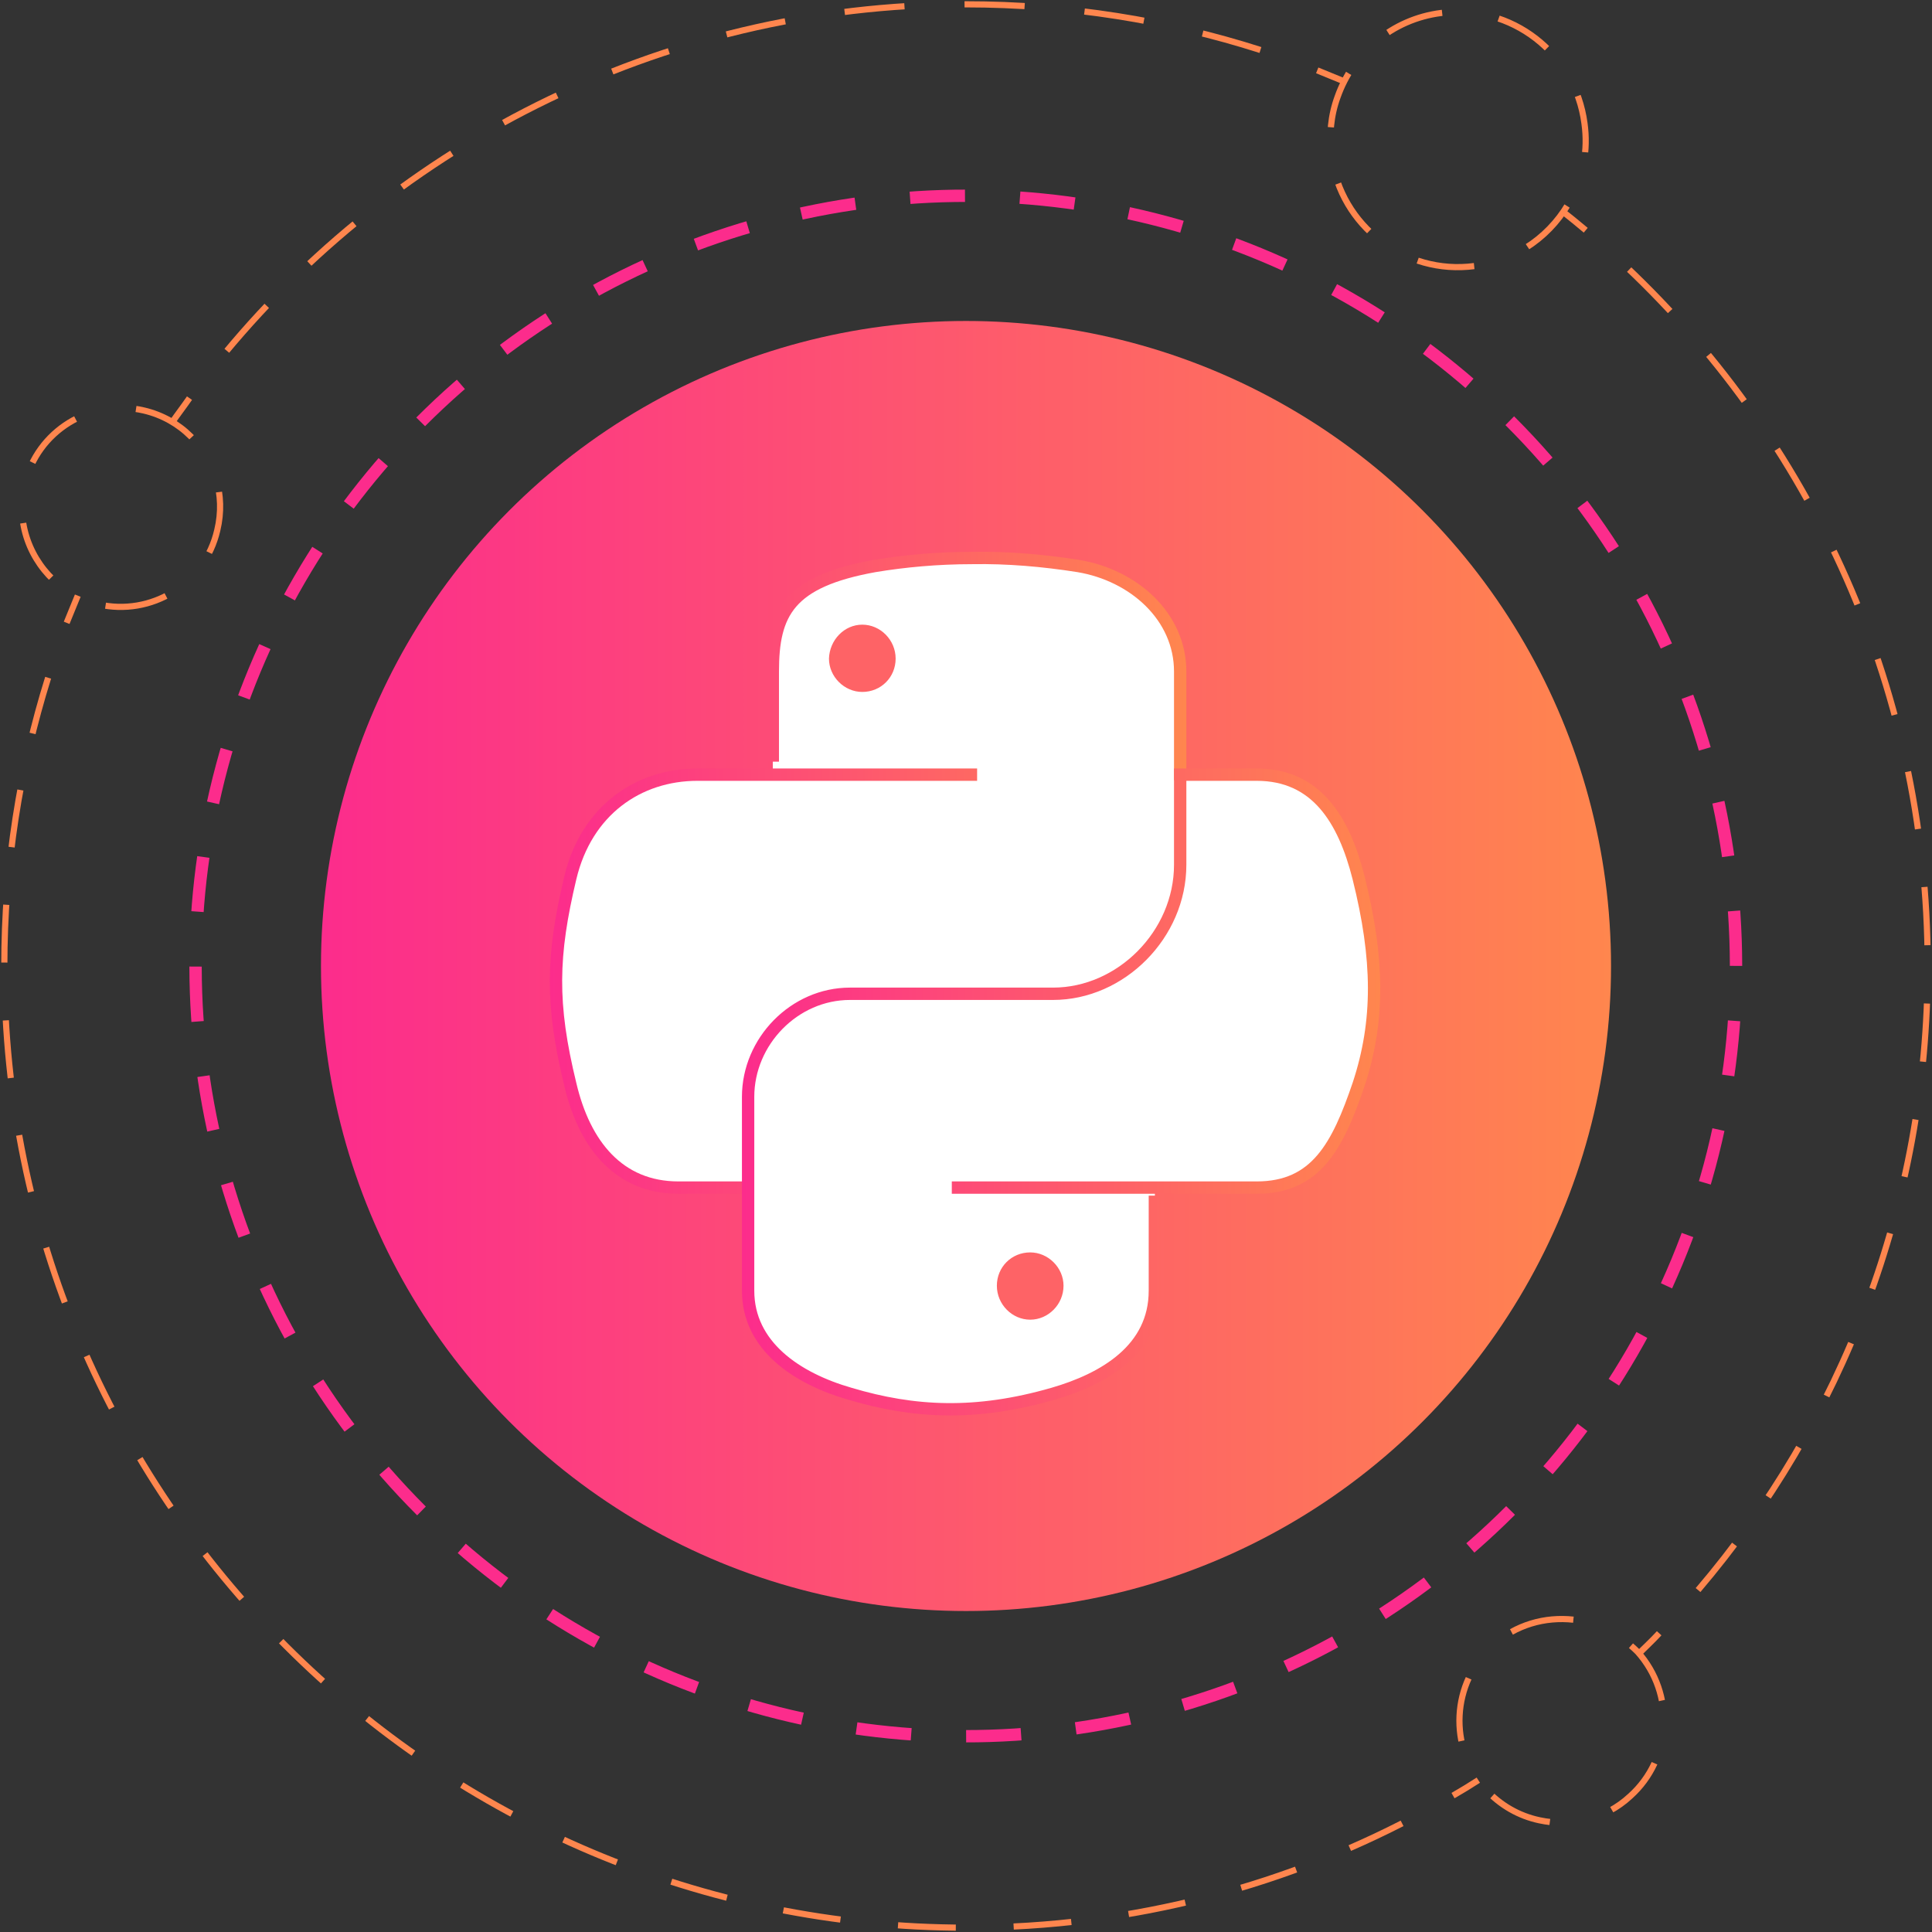 <?xml version="1.0"?>

<!-- Generator: Adobe Illustrator 22.0.0, SVG Export Plug-In . SVG Version: 6.00 Build 0) -->
<svg version="1.1" id="Layer_1" xmlns="http://www.w3.org/2000/svg" xmlns:xlink="http://www.w3.org/1999/xlink" x="0px" y="0px" viewBox="0 0 313 313" style="enable-background:new 0 0 313 313;" xml:space="preserve" width="313" height="313">
<rect x="0" y="0" width="313" height="313" fill="#333333" stroke="none"/>
<style type="text/css"> .st0{fill:url(#SVGID_1_);} .st1{fill:none;stroke:#FF864E;stroke-miterlimit:10;stroke-dasharray:10.394,10.394;} .st2{fill:none;stroke:#FC2C8C;stroke-width:2;stroke-miterlimit:10;stroke-dasharray:8.909,8.909;} .st3{fill:none;stroke:#FF864E;stroke-miterlimit:10;} .st4{fill:none;stroke:#FF864E;stroke-miterlimit:10;stroke-dasharray:9.448,9.448;} .st5{fill:none;stroke:#FF864E;stroke-miterlimit:10;stroke-dasharray:9.372,9.372;} .st6{fill:none;stroke:#FF864E;stroke-miterlimit:10;stroke-dasharray:9.74,9.74;} .st7{fill:none;stroke:#FF864E;stroke-miterlimit:10;stroke-dasharray:10.086,10.086;} .st8{fill:none;stroke:#FF864E;stroke-miterlimit:10;stroke-dasharray:9.272,9.272;} .st9{fill:#FFFFFF;} .st10{fill:#FFFFFF;stroke:url(#path1948_1_);stroke-width:2;stroke-miterlimit:10;} .st11{fill:#FFFFFF;stroke:url(#path1950_1_);stroke-width:2;stroke-miterlimit:10;} .st12{fill:#FE6366;stroke:#FFFFFF;stroke-miterlimit:10;}
</style>
<g> <g> <linearGradient id="SVGID_1_" gradientUnits="userSpaceOnUse" x1="51.987" y1="156.5" x2="261.013" y2="156.5"> <stop offset="0" style="stop-color:#FC2C8C"></stop> <stop offset="1" style="stop-color:#FF864E"></stop> </linearGradient> <circle class="st0" cx="156.5" cy="156.5" r="104.5"></circle> </g> <g> <g> <path class="st1" d="M254.9,262.4c-4.6-0.5-9.3,0.8-13,4.1c-6.8,6.1-7.3,16.6-1.2,23.4c2.4,2.6,5.4,4.3,8.7,5 c5.1,1.1,10.6-0.1,14.7-3.9c6.8-6.1,7.3-16.6,1.2-23.4C262.4,264.7,258.7,262.9,254.9,262.4z"></path> </g> <g> <g> <ellipse transform="matrix(0.707 -0.707 0.707 0.707 -64.824 156.5)" class="st2" cx="156.5" cy="156.5" rx="124.8" ry="124.8"></ellipse> </g> <g> <g> <g> <path class="st3" d="M265.4,268c1.1-1.1,2.3-2.2,3.4-3.4"></path> <path class="st4" d="M275.1,257.6c23.2-27.2,37.2-62.5,37.2-101.1c0-46.1-20-87.5-51.9-116.1"></path> <path class="st3" d="M256.9,37.3c-1.2-1-2.4-2-3.7-3"></path> </g> </g> <g> <g> <path class="st3" d="M12.6,96.5c-0.6,1.5-1.2,2.9-1.8,4.4"></path> <path class="st5" d="M7.8,109.8c-4.6,14.7-7.1,30.4-7.1,46.7c0,86.1,69.8,155.8,155.8,155.8c27.1,0,52.6-6.9,74.8-19.1"></path> <path class="st3" d="M235.4,290.9c1.4-0.8,2.7-1.6,4.1-2.5"></path> </g> </g> <g> <g> <path class="st3" d="M217.8,13.2c-1.5-0.6-2.9-1.2-4.4-1.8"></path> <path class="st6" d="M204.2,8.1c-15-4.8-31.1-7.4-47.7-7.4c-49.9,0-94.3,23.5-122.8,59.9"></path> <path class="st3" d="M30.7,64.5c-0.9,1.3-1.9,2.6-2.8,3.9"></path> </g> </g> </g> </g> <g> <path class="st7" d="M30.9,70.7c-2-2-4.6-3.5-7.6-4.2c-8.6-2-17.3,3.3-19.3,12c-1.5,6.2,0.9,12.4,5.5,16.2c1.8,1.5,4,2.6,6.4,3.2 c8.6,2,17.3-3.3,19.3-12C36.6,80.1,34.7,74.5,30.9,70.7z"></path> </g> <g> <path class="st8" d="M233.5,2.1c-8,1-14.3,6.5-16.8,13.6c-1.1,3-1.4,6.2-1,9.6c1.5,11.3,11.9,19.3,23.2,17.8 c7-0.9,12.7-5.2,15.7-11c1.9-3.6,2.7-7.8,2.1-12.1C255.2,8.6,244.8,0.6,233.5,2.1z"></path> </g> </g> <g> <path class="st9" d="M187.1,192.4h16.5c9.6,0,13.1-6.7,16.5-16.7c3.4-10.3,3.3-20.3,0-33.5c-2.4-9.5-6.9-16.7-16.5-16.7h-12.4 l0-16.7c0-8.9-7.5-15.6-16.5-17.1c-5.7-0.9-11.5-1.4-17.2-1.3c-5.6,0-11,0.5-15.8,1.3c-13.9,2.5-16.5,7.6-16.5,17.1v16.7H113 c-9.6,0-18,5.8-20.6,16.7c-3,12.6-3.2,20.4,0,33.5c2.3,9.8,7.9,16.7,18.6,16.9h10.2v16.5c0,8.9,7.8,14.2,16.5,16.7 c10.4,3.1,20.4,3.6,32.9,0c8.3-2.4,16.5-7.2,16.5-16.7v-15.4"></path> <g> <linearGradient id="path1948_1_" gradientUnits="userSpaceOnUse" x1="89.044" y1="141.372" x2="192.21" y2="141.372"> <stop offset="0" style="stop-color:#FC2C8C"></stop> <stop offset="1" style="stop-color:#FF864E"></stop> </linearGradient> <path id="path1948_3_" class="st10" d="M158.3,125.5h-33H113c-9.6,0-18,5.8-20.6,16.7c-3,12.6-3.2,20.4,0,33.5 c2.3,9.8,7.9,16.7,17.5,16.7h11.3 M191.2,126.4v-17.6c0-8.9-7.5-15.6-16.5-17.1c-5.7-0.9-11.5-1.4-17.2-1.3 c-5.6,0-11,0.5-15.8,1.3c-13.9,2.5-16.5,7.6-16.5,17.1v14.6"></path> <linearGradient id="path1950_1_" gradientUnits="userSpaceOnUse" x1="120.225" y1="176.993" x2="223.597" y2="176.993"> <stop offset="0" style="stop-color:#FC2C8C"></stop> <stop offset="1" style="stop-color:#FF864E"></stop> </linearGradient> <path id="path1950_3_" class="st11" d="M154.2,192.4h32.9h16.5c9.6,0,13.1-6.7,16.5-16.7c3.4-10.3,3.3-20.3,0-33.5 c-2.4-9.5-6.9-16.7-16.5-16.7h-12.4v14.6c0,11.3-9.6,20.9-20.6,20.9h-32.9c-9,0-16.5,7.7-16.5,16.7v31.4 c0,8.9,7.8,14.2,16.5,16.7c10.4,3.1,20.4,3.6,32.9,0c8.3-2.4,16.5-7.2,16.5-16.7v-15.4"></path> </g> <g> <path class="st12" d="M139.7,100.7c3.2,0,5.9,2.7,5.9,6c0,3.3-2.6,5.9-5.9,5.9c-3.2,0-5.9-2.7-5.9-5.9 C133.9,103.4,136.5,100.7,139.7,100.7z"></path> <g> <path class="st12" d="M166.9,214.3c-3.2,0-5.9-2.7-5.9-6c0-3.3,2.6-5.9,5.9-5.9c3.2,0,5.9,2.7,5.9,5.9 C172.8,211.6,170.1,214.3,166.9,214.3z"></path> </g> </g> </g>
</g>
</svg>
